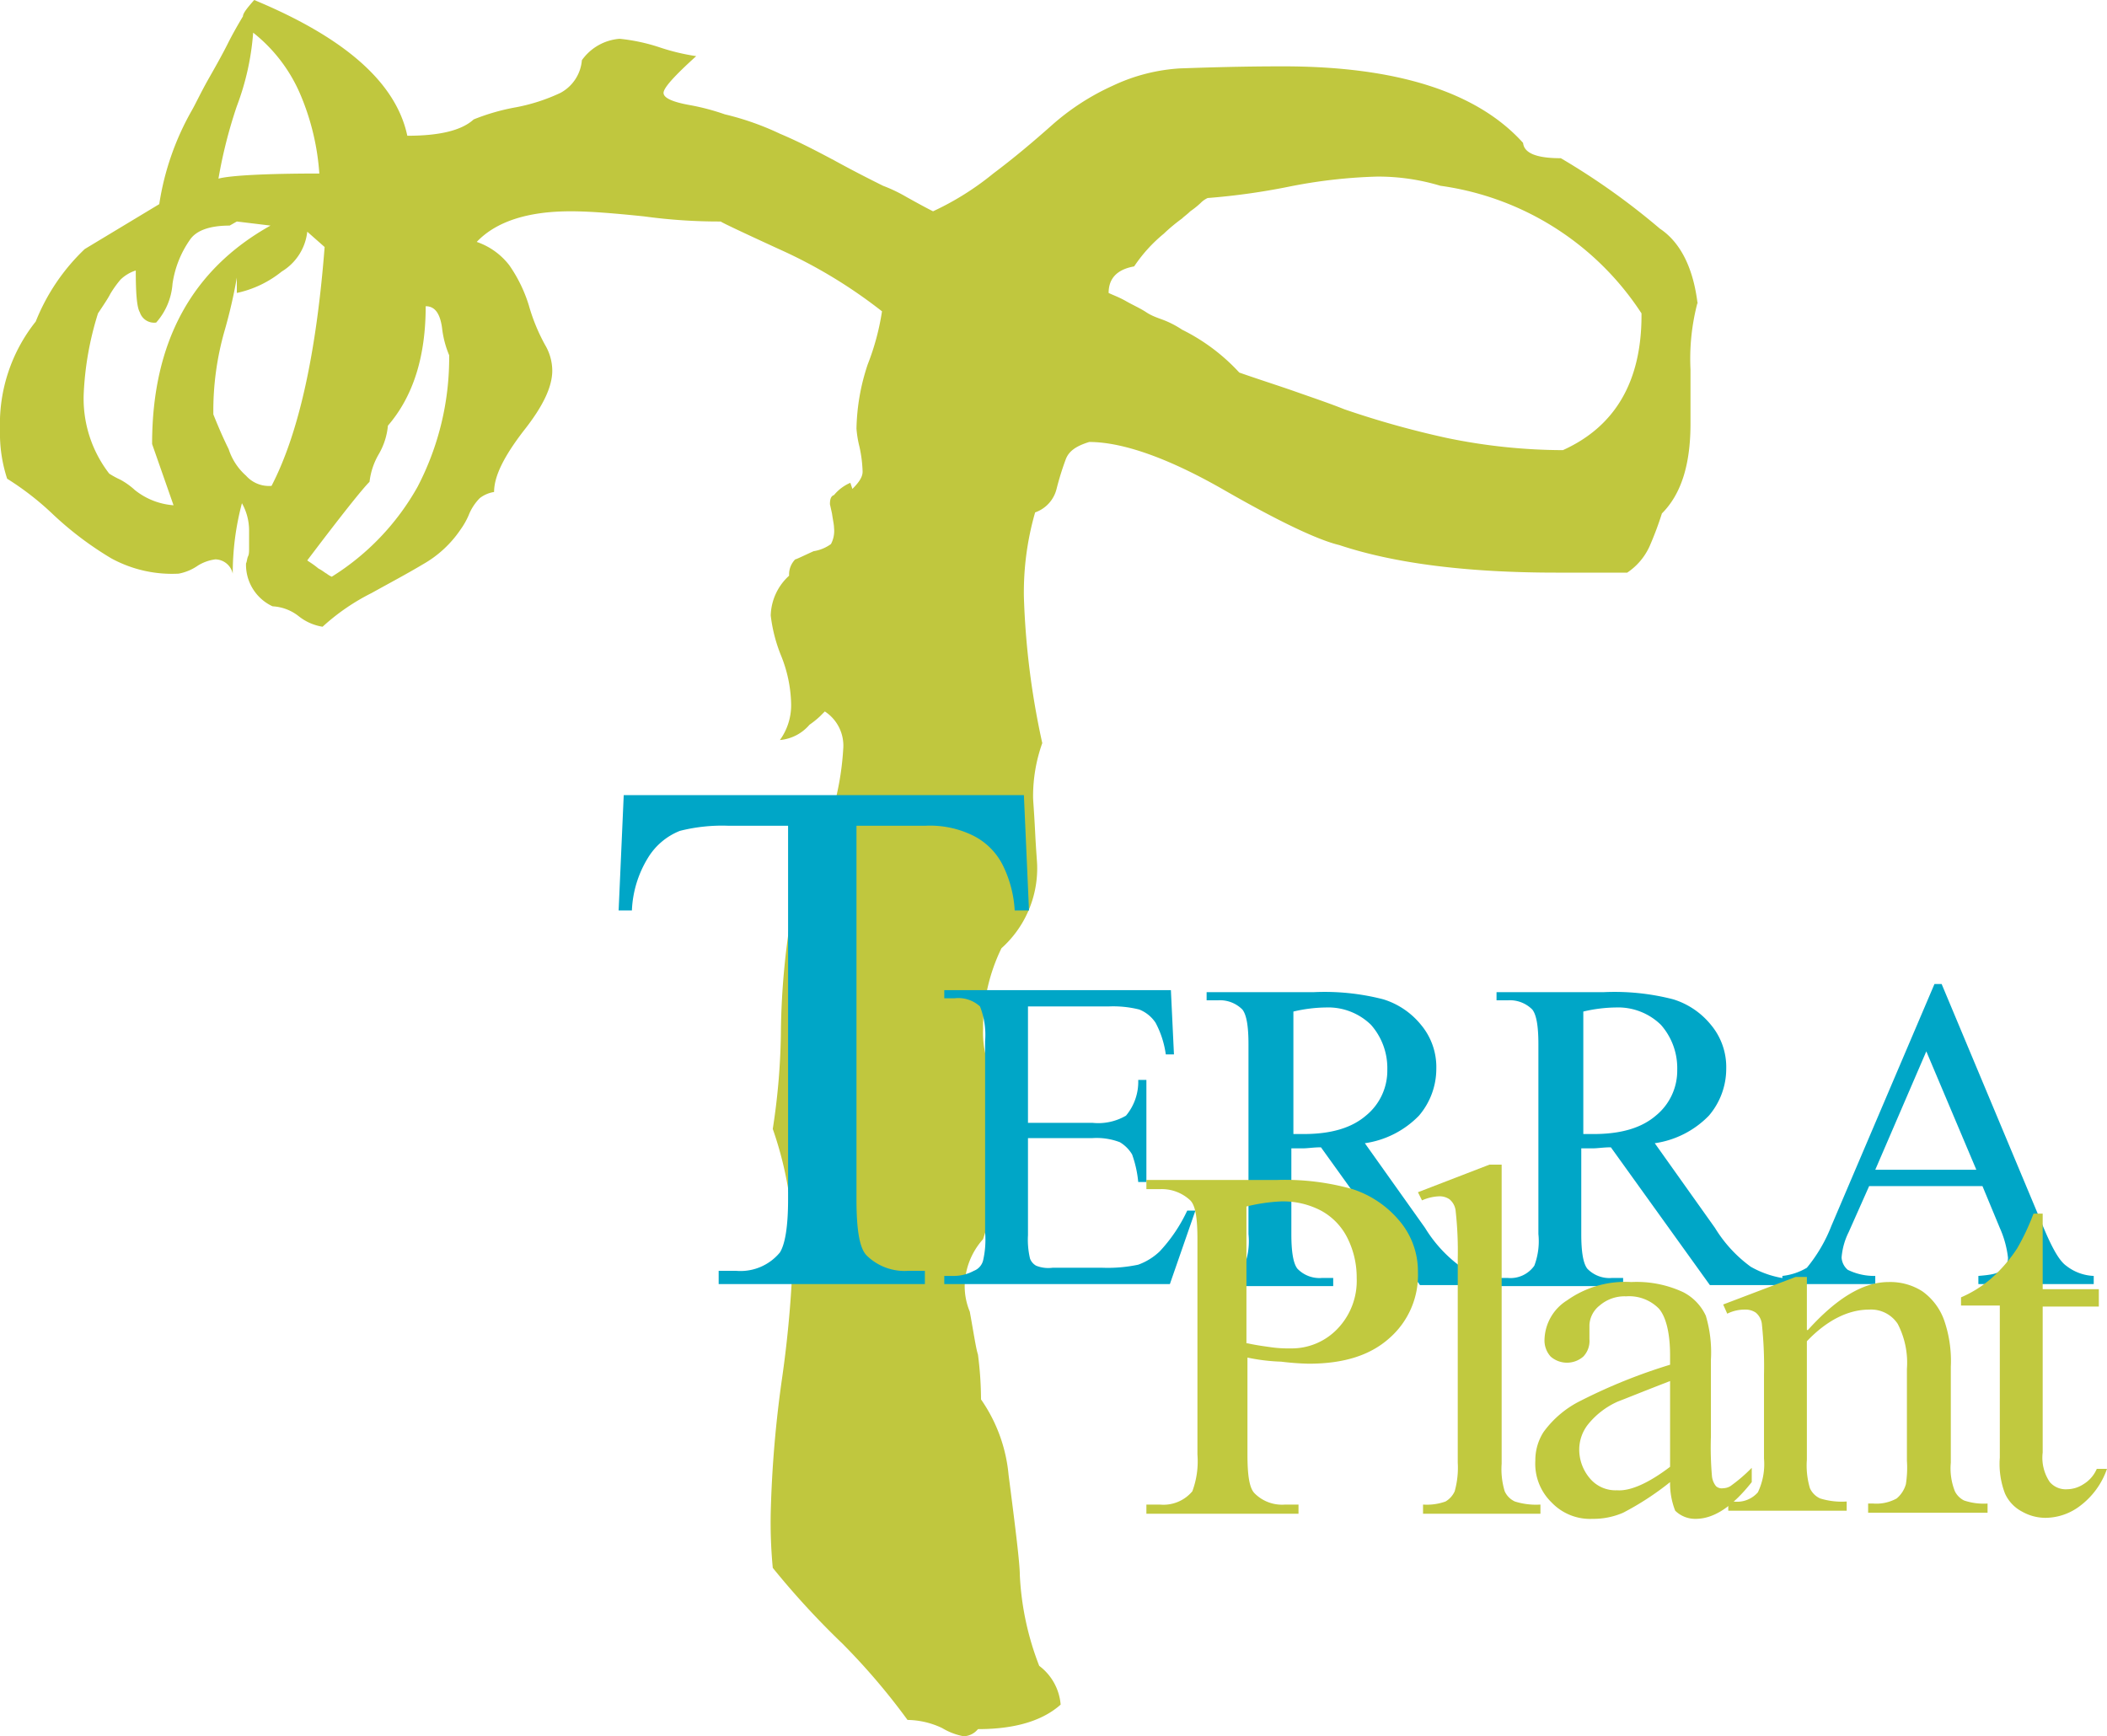 <svg id="Calque_1" data-name="Calque 1" xmlns="http://www.w3.org/2000/svg" viewBox="0 0 206.4 170.1"><defs><style>.cls-1{fill:#c0c73e;}.cls-2{fill:#00a6c7;}.cls-3{fill:#c1c93f;}</style></defs><path class="cls-1" d="M181.6,64.5v-.2a21.51,21.51,0,0,0-.7,6.6v5.3c0,4-.9,6.9-2.8,8.8a33.18,33.18,0,0,1-1.2,3.2,6.16,6.16,0,0,1-2.2,2.6h-6.9q-13.2,0-21.3-2.7c-2.1-.5-5.9-2.3-11.3-5.4S125.3,78,122,78c-1.3.4-2,.9-2.3,1.7a27.84,27.84,0,0,0-.9,2.9,3.27,3.27,0,0,1-2.1,2.3,28.29,28.29,0,0,0-1.1,8.3,77.52,77.52,0,0,0,1.8,14.3,15.53,15.53,0,0,0-.9,5.3c0,.3.1,1.4.2,3.4s.2,3,.2,3.3a10.51,10.51,0,0,1-3.5,8.1,17.93,17.93,0,0,0-1.8,7.9,9.51,9.51,0,0,0,2.6,6.9,27,27,0,0,0-1.2,6.8,28.41,28.41,0,0,1-1.4,6.9,7,7,0,0,0-1.8,4.6,6.48,6.48,0,0,0,.5,2.5c.4,2.2.6,3.6.8,4.2a34.86,34.86,0,0,1,.3,4.4,15.38,15.38,0,0,1,2.7,7.4c.7,5.4,1.1,8.7,1.1,9.8a28.16,28.16,0,0,0,1.9,8.9,5.28,5.28,0,0,1,2.1,3.8q-2.7,2.4-8.1,2.4a1.89,1.89,0,0,1-1.4.7,6.29,6.29,0,0,1-2.1-.8,8.08,8.08,0,0,0-3.4-.8,64.82,64.82,0,0,0-6.4-7.5,80.05,80.05,0,0,1-6.8-7.4,47,47,0,0,1-.2-5.4,112.1,112.1,0,0,1,1.1-13.1,110.71,110.71,0,0,0,1.1-13,35.69,35.69,0,0,0-2-11.5,66,66,0,0,0,.8-9.9,75.49,75.49,0,0,1,1-11,15.73,15.73,0,0,1,3.9-7.7,29.12,29.12,0,0,1,.6-4.3,27.51,27.51,0,0,0,.6-4.3,4,4,0,0,0-1.8-3.7l-.5.5a8.74,8.74,0,0,1-1,.8,4.31,4.31,0,0,1-2.9,1.5,5.84,5.84,0,0,0,1.1-3.5,13.3,13.3,0,0,0-1-4.8,15.1,15.1,0,0,1-1-3.9,5.45,5.45,0,0,1,1.8-3.9,2.11,2.11,0,0,1,.6-1.6c.1,0,.7-.3,1.8-.8a3.92,3.92,0,0,0,1.7-.7,2.75,2.75,0,0,0,.3-1.6c0-.3-.1-.7-.2-1.4l-.2-.9c0-.5.1-.8.4-.9A4.21,4.21,0,0,1,98.6,82l.2.6c.7-.7,1-1.2,1-1.7a12.91,12.91,0,0,0-.3-2.4,10.53,10.53,0,0,1-.3-1.8,20.9,20.9,0,0,1,1.1-6.3,24.12,24.12,0,0,0,1.4-5.2,48.45,48.45,0,0,0-10.1-6.1q-5.55-2.55-5.7-2.7a54.14,54.14,0,0,1-7.5-.5c-2.9-.3-5.3-.5-7.2-.5-4.2,0-7.3,1-9.2,3a6.8,6.8,0,0,1,3.2,2.3,14.11,14.11,0,0,1,1.9,3.9,18.4,18.4,0,0,0,1.6,3.9,5,5,0,0,1,.7,2.5c0,1.6-.9,3.5-2.8,5.9-2,2.6-2.9,4.5-2.9,6a3.07,3.07,0,0,0-1.4.6,5,5,0,0,0-1.1,1.7,7.52,7.52,0,0,1-.8,1.4A10.94,10.94,0,0,1,56.7,90c-1.5.9-3.2,1.8-5,2.8a21.09,21.09,0,0,0-4.8,3.3,5,5,0,0,1-2.3-1,4.5,4.5,0,0,0-2.6-1,4.49,4.49,0,0,1-2.6-4.2c.1-.2.1-.5.2-.7s.1-.5.1-.7V86.7A5.44,5.44,0,0,0,39,84a26.66,26.66,0,0,0-.9,6.9,1.78,1.78,0,0,0-1.7-1.4,4.29,4.29,0,0,0-1.7.6,4.85,4.85,0,0,1-1.9.8,12.41,12.41,0,0,1-6.6-1.5,32.79,32.79,0,0,1-5.7-4.3A28,28,0,0,0,16,81.6a14.26,14.26,0,0,1-.7-4.8,16.11,16.11,0,0,1,3.5-10.6,20,20,0,0,1,4.8-7.1l7.3-4.4a26.66,26.66,0,0,1,3.2-9.2c.4-.7.9-1.8,1.7-3.2s1.4-2.5,1.8-3.3.9-1.7,1.5-2.7c0-.3.4-.8,1.1-1.6,8.9,3.7,13.9,8.1,15,13.3,3.1,0,5.3-.5,6.5-1.6a21,21,0,0,1,4.2-1.2,18.08,18.08,0,0,0,4.3-1.4,4,4,0,0,0,2.1-3.2A5,5,0,0,1,76,38.5a18.2,18.2,0,0,1,3.8.8,21,21,0,0,0,3.7.9c-2.1,1.9-3.2,3.1-3.2,3.6s.9.9,2.6,1.2a22.58,22.58,0,0,1,3.4.9,27.28,27.28,0,0,1,5.4,1.9c1.9.8,3.6,1.7,5.3,2.6,2,1.1,3.6,1.9,4.8,2.5a15.16,15.16,0,0,1,2.3,1.1c.9.5,1.8,1,2.6,1.4a27.84,27.84,0,0,0,5.9-3.7c2-1.5,3.9-3.1,5.7-4.7a23.64,23.64,0,0,1,6-3.9,17.86,17.86,0,0,1,6.6-1.7c2.9-.1,6.2-.2,10.1-.2,11.1,0,19,2.5,23.5,7.5.1,1,1.3,1.5,3.7,1.5a68.51,68.51,0,0,1,9.7,6.9C180,58.5,181.2,61.1,181.6,64.5ZM41.8,56.8l-3.3-.4-.7.4c-2,0-3.3.5-3.9,1.4a10,10,0,0,0-1.7,4.3,6.42,6.42,0,0,1-1.6,3.8,1.47,1.47,0,0,1-1.6-1c-.3-.5-.4-1.9-.4-4.1a3.77,3.77,0,0,0-1.5.9,10.44,10.44,0,0,0-1,1.4c-.2.4-.6,1-1.2,1.9a30.62,30.62,0,0,0-1.4,7.9A12,12,0,0,0,26,81.1a9.05,9.05,0,0,0,1.1.6,7.1,7.1,0,0,1,1.4,1,6.85,6.85,0,0,0,3.8,1.5l-2.1-6C30.2,68.2,34.1,61.1,41.8,56.8Zm5.3,2.1-1.7-1.5a5.23,5.23,0,0,1-2.5,3.9,10.48,10.48,0,0,1-4.4,2.1V61.9a49.76,49.76,0,0,1-1.2,5.2,28.45,28.45,0,0,0-1.1,8.2c.6,1.5,1.1,2.6,1.5,3.4a5.87,5.87,0,0,0,1.7,2.6,3,3,0,0,0,2.5,1C44.6,77.1,46.3,69.2,47.1,58.9Zm-.5-7.2V52a24,24,0,0,0-1.9-8.1,15.4,15.4,0,0,0-4.6-6,25.58,25.58,0,0,1-1.6,7.2,46.69,46.69,0,0,0-1.8,7.1C37.8,51.9,41.2,51.7,46.6,51.7ZM59.3,69.5a9.69,9.69,0,0,1-.7-2.7c-.2-1.4-.7-2.1-1.6-2.1,0,4.9-1.2,8.8-3.7,11.7a6.78,6.78,0,0,1-.9,2.8,6.91,6.91,0,0,0-.9,2.7c-.7.7-2.7,3.2-6.1,7.7.1.1.5.3,1.1.8.4.2.6.4.8.5a2.19,2.19,0,0,0,.5.3,24.47,24.47,0,0,0,8.4-8.8A27.32,27.32,0,0,0,59.3,69.5Zm116.8-3.9v-.2a28.09,28.09,0,0,0-19.7-12.5,21.13,21.13,0,0,0-6.2-.9,50.94,50.94,0,0,0-8.7,1,66.09,66.09,0,0,1-7.9,1.1,2.31,2.31,0,0,0-.7.5,8.74,8.74,0,0,1-1,.8c-.3.3-.6.5-.8.7a17.54,17.54,0,0,0-1.8,1.5,14.69,14.69,0,0,0-2.9,3.2c-1.7.3-2.5,1.2-2.5,2.6.4.2,1,.4,1.7.8s1.4.7,2,1.1,1.3.6,1.8.8a9.47,9.47,0,0,1,1.7.9,19.1,19.1,0,0,1,5.6,4.2c2,.7,3.9,1.3,5.6,1.9s3.2,1.1,4.7,1.7a89.72,89.72,0,0,0,10,2.8,56.67,56.67,0,0,0,11.4,1.2C173.5,76.5,176.1,72.1,176.1,65.6Z" transform="translate(-15.3 -34.7)"/><path class="cls-2" d="M115.6,112.6l.5,11.3h-1.4a11.44,11.44,0,0,0-1.1-4.3,6.5,6.5,0,0,0-2.9-3,9.52,9.52,0,0,0-4.8-1H99.2v36.6c0,3,.3,4.8,1,5.5a5.29,5.29,0,0,0,4.1,1.5h1.6v1.3H85.7v-1.3h1.7a5,5,0,0,0,4.3-1.8c.5-.8.8-2.5.8-5.2V115.6H86.7a16.81,16.81,0,0,0-4.8.5,6.43,6.43,0,0,0-3.1,2.6,10.66,10.66,0,0,0-1.6,5.2H75.9l.5-11.3Z" transform="translate(-15.3 -34.7)"/><path class="cls-2" d="M116,133.4v11.3h6.3a5.38,5.38,0,0,0,3.3-.7,5.17,5.17,0,0,0,1.2-3.5h.8v10h-.8a11,11,0,0,0-.6-2.7,3.45,3.45,0,0,0-1.2-1.2,6.38,6.38,0,0,0-2.7-.4H116v9.5a8,8,0,0,0,.2,2.3,1.34,1.34,0,0,0,.6.7,3.22,3.22,0,0,0,1.6.2h4.9a14.43,14.43,0,0,0,3.5-.3,6,6,0,0,0,2.1-1.3,15.31,15.31,0,0,0,2.7-4h.8l-2.5,7.2H107.8v-.8h1a4.14,4.14,0,0,0,1.9-.5,1.47,1.47,0,0,0,.9-1,9.09,9.09,0,0,0,.2-2.8V136.7a7.61,7.61,0,0,0-.5-3.4,3.15,3.15,0,0,0-2.5-.8h-1v-.8H130l.3,6.3h-.8a9.25,9.25,0,0,0-1-3.1,3.44,3.44,0,0,0-1.6-1.3,10.53,10.53,0,0,0-3-.3H116Z" transform="translate(-15.3 -34.7)"/><path class="cls-2" d="M162.1,160.6h-7.7l-9.7-13.5c-.7,0-1.3.1-1.7.1h-1.2v8.4c0,1.8.2,2.9.6,3.4a3,3,0,0,0,2.4.9h1.1v.8H133.5v-.8h1.1a2.86,2.86,0,0,0,2.6-1.2,6.77,6.77,0,0,0,.4-3.1V137c0-1.8-.2-2.9-.6-3.4a3.09,3.09,0,0,0-2.4-.9h-1.1v-.8H144a23,23,0,0,1,6.8.7,7.66,7.66,0,0,1,3.7,2.5,6.44,6.44,0,0,1,1.5,4.3,7.07,7.07,0,0,1-1.7,4.6,9.21,9.21,0,0,1-5.3,2.7l5.9,8.3a13.23,13.23,0,0,0,3.5,3.8,9.46,9.46,0,0,0,3.8,1.2v.6Zm-20.3-14.8H143c2.7,0,4.7-.6,6.1-1.8a5.68,5.68,0,0,0,2.1-4.5,6.4,6.4,0,0,0-1.6-4.4,6,6,0,0,0-4.4-1.7,14.53,14.53,0,0,0-3.2.4v12Z" transform="translate(-15.3 -34.7)"/><path class="cls-2" d="M190.5,160.6h-7.7l-9.7-13.5c-.7,0-1.3.1-1.7.1h-1.2v8.4c0,1.8.2,2.9.6,3.4a3,3,0,0,0,2.4.9h1.1v.8H161.9v-.8H163a2.86,2.86,0,0,0,2.6-1.2,6.77,6.77,0,0,0,.4-3.1V137c0-1.8-.2-2.9-.6-3.4a3.09,3.09,0,0,0-2.4-.9h-1.1v-.8h10.5a23,23,0,0,1,6.8.7,7.66,7.66,0,0,1,3.7,2.5,6.44,6.44,0,0,1,1.5,4.3,7.07,7.07,0,0,1-1.7,4.6,9.21,9.21,0,0,1-5.3,2.7l5.9,8.3a13.23,13.23,0,0,0,3.5,3.8,9.46,9.46,0,0,0,3.8,1.2v.6Zm-20.3-14.8h1.2c2.7,0,4.7-.6,6.1-1.8a5.68,5.68,0,0,0,2.1-4.5,6.4,6.4,0,0,0-1.6-4.4,6,6,0,0,0-4.4-1.7,14.53,14.53,0,0,0-3.2.4v12Z" transform="translate(-15.3 -34.7)"/><path class="cls-2" d="M209.5,150.9H198.4l-2,4.5a6.79,6.79,0,0,0-.7,2.5,1.73,1.73,0,0,0,.6,1.2,5.88,5.88,0,0,0,2.7.6v.8h-9.1v-.8a5.92,5.92,0,0,0,2.4-.8,15.06,15.06,0,0,0,2.4-4.1l10.1-23.7h.7l10,23.9c.8,1.9,1.5,3.2,2.2,3.7a4.65,4.65,0,0,0,2.7,1v.8H209.1v-.8c1.2-.1,1.9-.2,2.3-.6a1.43,1.43,0,0,0,.6-1.2,9.84,9.84,0,0,0-.8-2.9Zm-.6-1.6L204,137.7l-5,11.6Z" transform="translate(-15.3 -34.7)"/><path class="cls-3" d="M137.5,167.7v9.5c0,2.1.2,3.3.7,3.8a3.78,3.78,0,0,0,3,1.1h1.3v.9H127.6v-.9h1.3a3.69,3.69,0,0,0,3.2-1.3,8.41,8.41,0,0,0,.5-3.6V156.1c0-2.1-.2-3.3-.7-3.8a4.08,4.08,0,0,0-3-1.1h-1.3v-.9h12.8a24.39,24.39,0,0,1,7.4.9,10,10,0,0,1,4.5,3,7.65,7.65,0,0,1,1.9,5.1,8.2,8.2,0,0,1-2.8,6.5c-1.9,1.7-4.5,2.5-7.9,2.5a26.45,26.45,0,0,1-2.7-.2A18.59,18.59,0,0,1,137.5,167.7Zm0-1.4c.9.2,1.7.3,2.4.4a12.13,12.13,0,0,0,1.8.1,6.19,6.19,0,0,0,4.6-1.9,6.78,6.78,0,0,0,1.9-5,8.6,8.6,0,0,0-.9-3.9,6.18,6.18,0,0,0-2.6-2.7,8,8,0,0,0-3.9-.9,17.37,17.37,0,0,0-3.4.5v13.4Z" transform="translate(-15.3 -34.7)"/><path class="cls-3" d="M162.4,148.7v29.4a7.45,7.45,0,0,0,.3,2.7,2,2,0,0,0,1,1,6.87,6.87,0,0,0,2.5.3v.9H154.7v-.9a5.39,5.39,0,0,0,2.2-.3,2.19,2.19,0,0,0,.9-1,8.54,8.54,0,0,0,.3-2.8V158a35.09,35.09,0,0,0-.2-4.6,1.71,1.71,0,0,0-.6-1.2,1.69,1.69,0,0,0-1-.3,4.49,4.49,0,0,0-1.7.4l-.4-.8,7-2.7h1.2Z" transform="translate(-15.3 -34.7)"/><path class="cls-3" d="M178.9,179.9a27.87,27.87,0,0,1-4.6,3,7.31,7.31,0,0,1-3,.6,5.2,5.2,0,0,1-4-1.6,5.28,5.28,0,0,1-1.6-4.1,5.12,5.12,0,0,1,.8-2.8,9.92,9.92,0,0,1,3.7-3.1,54,54,0,0,1,8.7-3.5v-.9c0-2.2-.4-3.8-1.1-4.6a4.08,4.08,0,0,0-3.2-1.2,3.74,3.74,0,0,0-2.6.9,2.58,2.58,0,0,0-1,1.9v1.4a2.2,2.2,0,0,1-.6,1.7,2.43,2.43,0,0,1-3.2,0,2.35,2.35,0,0,1-.6-1.7,4.68,4.68,0,0,1,2.2-3.8,9.84,9.84,0,0,1,6.3-1.8,10.77,10.77,0,0,1,5.1,1,4.91,4.91,0,0,1,2.2,2.3,12.51,12.51,0,0,1,.5,4.3v7.5a32.63,32.63,0,0,0,.1,3.9,1.88,1.88,0,0,0,.4,1,.84.84,0,0,0,.7.2,1.45,1.45,0,0,0,.7-.2,15.46,15.46,0,0,0,2.1-1.8v1.4c-1.9,2.4-3.7,3.6-5.5,3.6a2.79,2.79,0,0,1-2-.8A7.29,7.29,0,0,1,178.9,179.9Zm0-1.5V170c-2.6,1-4.3,1.7-5.1,2a7.84,7.84,0,0,0-2.9,2.2,4,4,0,0,0-.9,2.5,4.36,4.36,0,0,0,1.1,2.9,3.27,3.27,0,0,0,2.6,1.1C175,180.8,176.8,180,178.9,178.4Z" transform="translate(-15.3 -34.7)"/><path class="cls-3" d="M192.4,165c2.8-3.1,5.4-4.7,7.9-4.7a5.82,5.82,0,0,1,3.3.9,5.91,5.91,0,0,1,2.2,3,12.16,12.16,0,0,1,.6,4.4V178a6.06,6.06,0,0,0,.4,2.8,2,2,0,0,0,.9.9,6,6,0,0,0,2.3.3v.9H198.3V182h.5a4.11,4.11,0,0,0,2.3-.5,2.84,2.84,0,0,0,.9-1.4,10.48,10.48,0,0,0,.1-2.3v-9a8.26,8.26,0,0,0-.9-4.4,3.12,3.12,0,0,0-2.8-1.4c-2,0-4.1,1-6.1,3.1v11.6a7.75,7.75,0,0,0,.3,2.8,2,2,0,0,0,1,1,7.16,7.16,0,0,0,2.6.3v.9H184.6v-.9h.5a2.7,2.7,0,0,0,2.4-.9,6.39,6.39,0,0,0,.6-3.3v-8.2a38.81,38.81,0,0,0-.2-4.9,1.71,1.71,0,0,0-.6-1.2,1.8,1.8,0,0,0-1.1-.3,3.81,3.81,0,0,0-1.7.4l-.4-.9,7.1-2.7h1.1V165Z" transform="translate(-15.3 -34.7)"/><path class="cls-3" d="M215.4,153.7V161h5.5v1.7h-5.5V177a4.24,4.24,0,0,0,.7,2.9,2.06,2.06,0,0,0,1.7.7,3,3,0,0,0,1.6-.5,3.24,3.24,0,0,0,1.3-1.5h1a7.66,7.66,0,0,1-2.6,3.6,5.64,5.64,0,0,1-3.4,1.2,4.65,4.65,0,0,1-2.3-.6,3.72,3.72,0,0,1-1.7-1.8,8.09,8.09,0,0,1-.5-3.5V162.6h-3.8v-.8a11.47,11.47,0,0,0,2.9-1.8,14.75,14.75,0,0,0,2.6-3,22.74,22.74,0,0,0,1.6-3.4h.9Z" transform="translate(-15.3 -34.7)"/></svg>